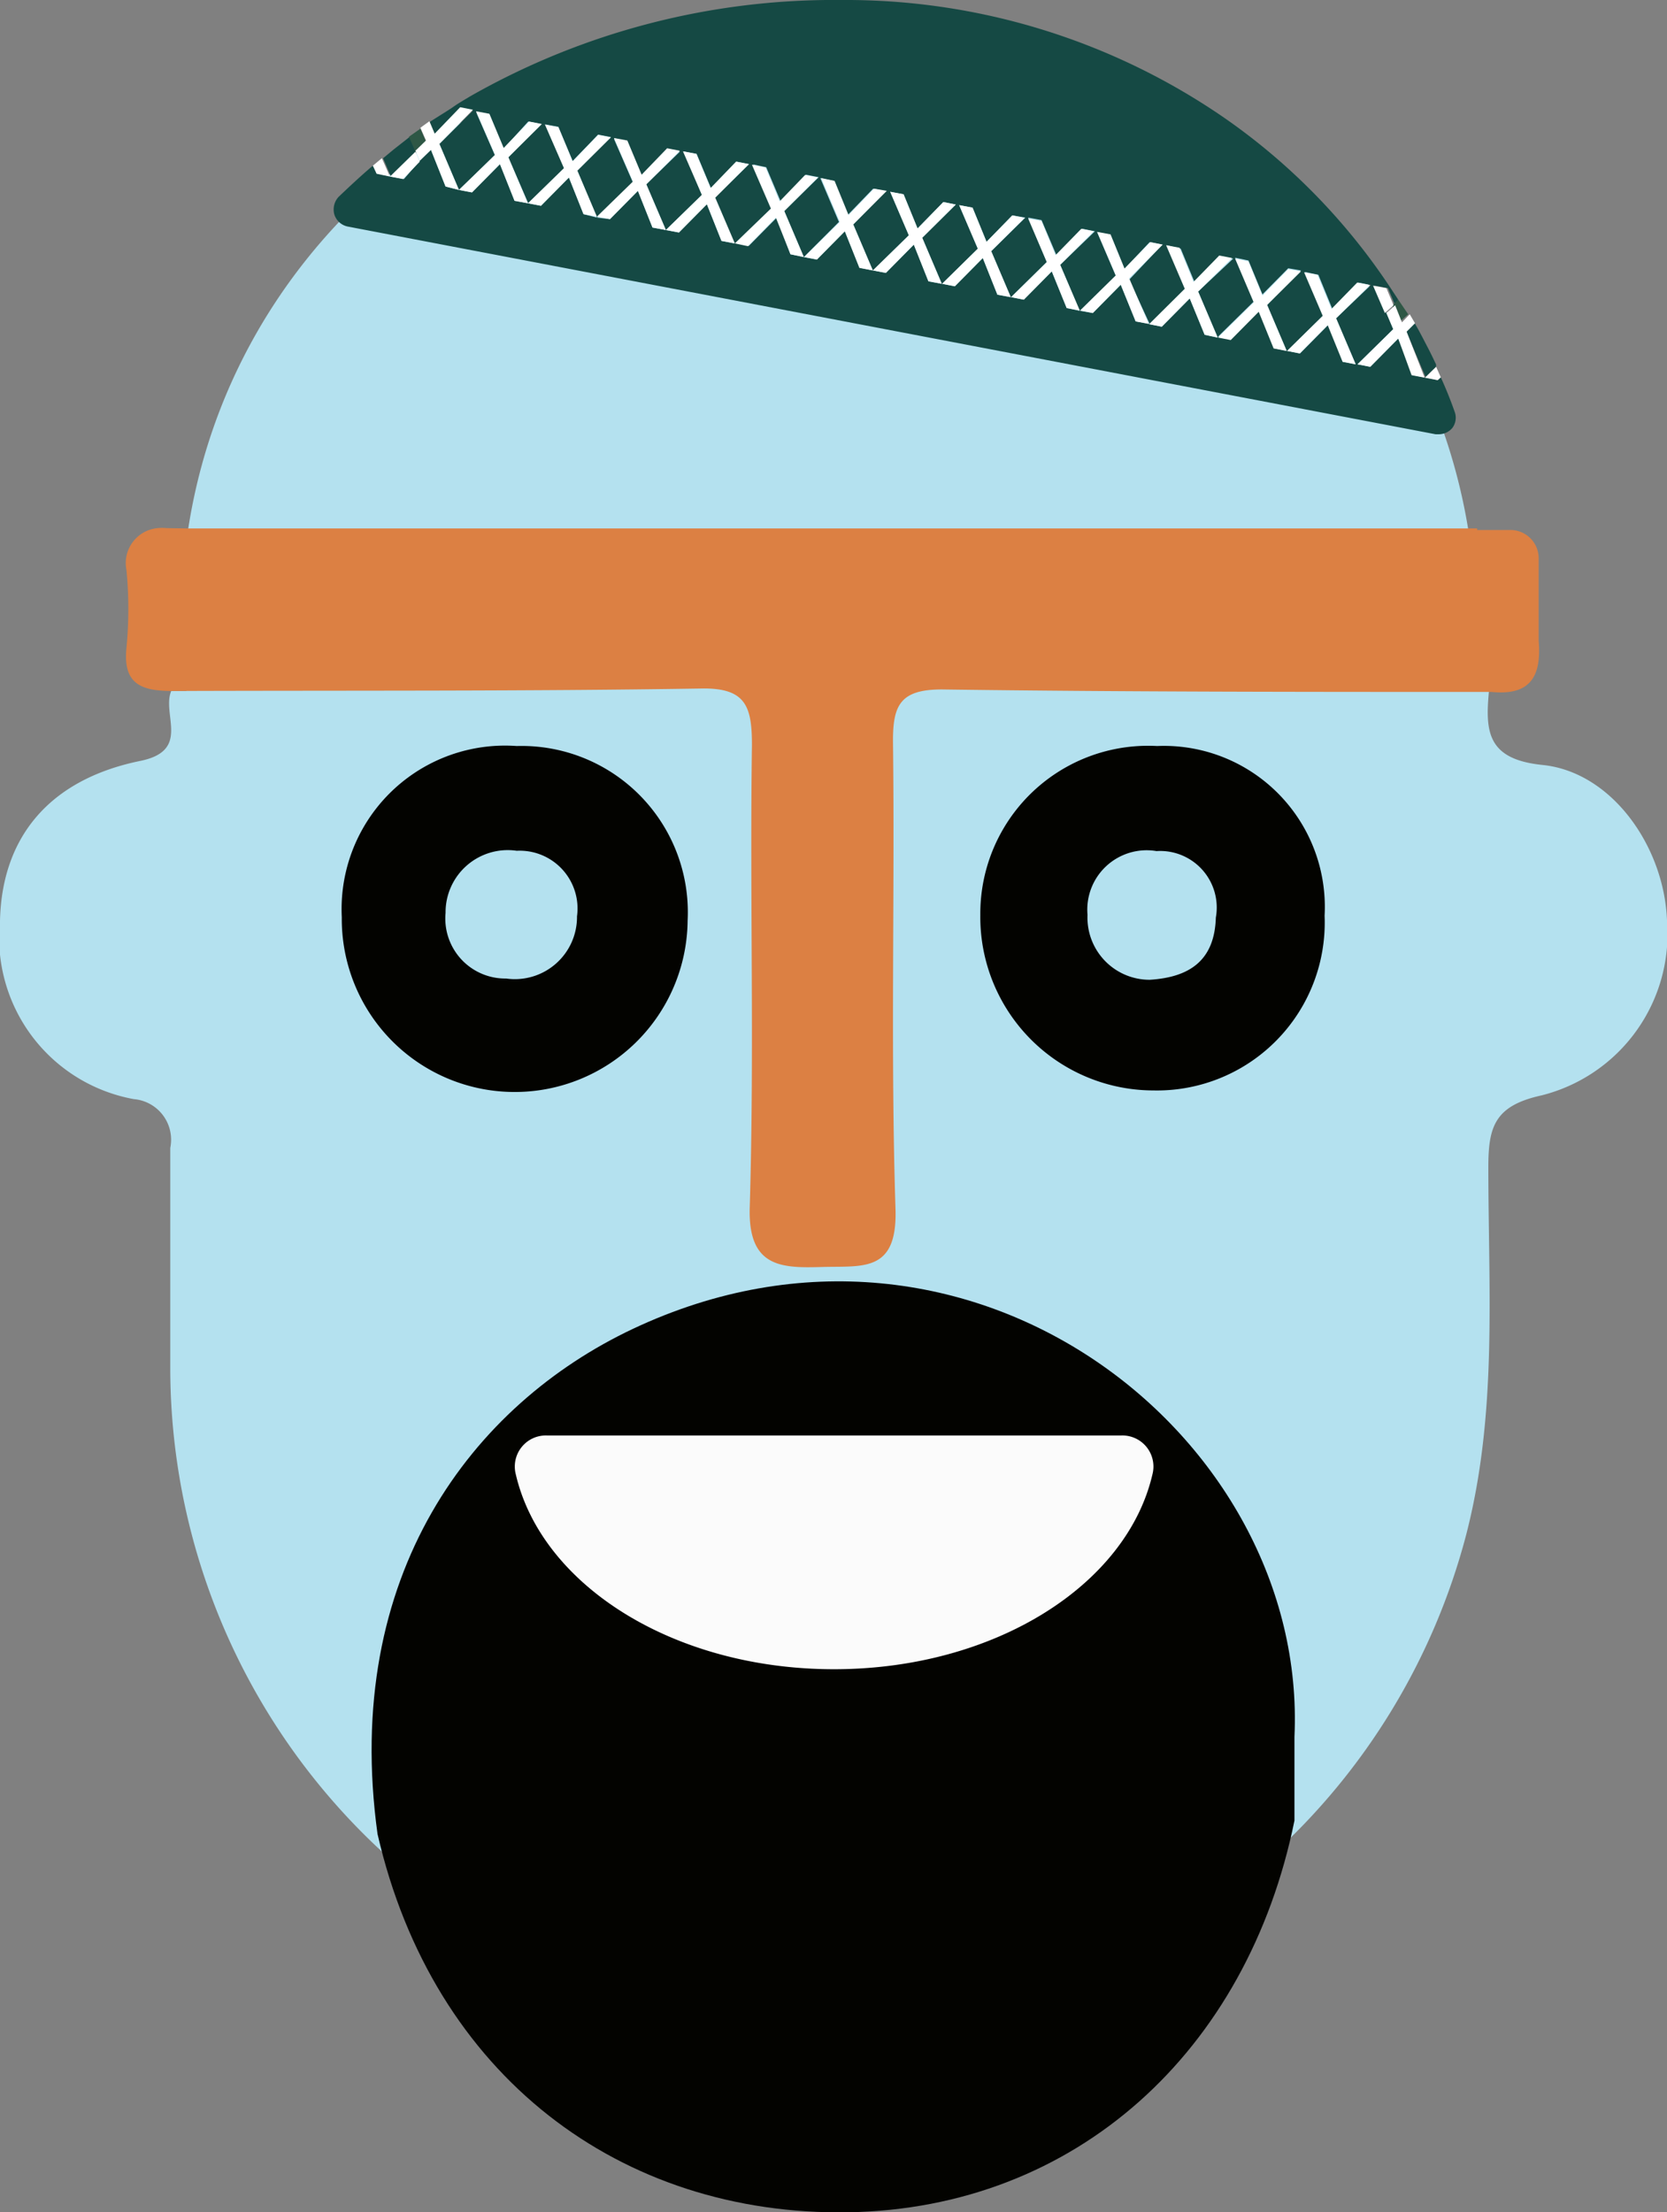 <?xml version="1.0" encoding="UTF-8"?> <svg xmlns="http://www.w3.org/2000/svg" viewBox="0 0 53.65 71.17"><rect x="0" y="0" width="53.65" height="71.17" fill="#808080" stroke="none"/><defs><style>.cls-1{fill:#b4e1ef;}.cls-1,.cls-2,.cls-3,.cls-8{fill-rule:evenodd;}.cls-2{fill:#030300;}.cls-3{fill:#fbfbfb;}.cls-4{fill:none;}.cls-5{fill:#154944;}.cls-6{fill:#2e5745;}.cls-7{fill:#fff;}.cls-8{fill:#dc8043;}</style></defs><g id="Layer_2" data-name="Layer 2"><g id="Layer_1-2" data-name="Layer 1"><path class="cls-1" d="M49.61,35.24c-1.5.33-1.71,1-1.71,2.3,0,4,.3,7.94-.72,11.86a21.2,21.2,0,0,1-41.7-5.35c0-2.37,0-4.75,0-7.12a1.31,1.31,0,0,0-1.17-1.57A5.28,5.28,0,0,1,0,29.62c.06-2.68,1.58-4.54,4.51-5.14,1.64-.33.69-1.49,1-2.25H6a18.48,18.48,0,0,1-.13-3.5C6.54,8.22,15.61.56,27.08.56s19.7,8.51,20.37,18.17a18.5,18.5,0,0,1-.1,3.5h.57c-.12,1.29-.07,2.2,1.73,2.38,2.23.23,3.91,2.63,4,5A5.36,5.36,0,0,1,49.61,35.24Z"></path><path class="cls-2" d="M12.15,59C11,50.65,15.22,45.18,20.37,42.75c10.86-5.12,21.74,3.48,21.29,13.13,0,.9,0,1.8,0,2.69C40.15,66,34.62,71.05,27.3,71.17S13.94,66.79,12.15,59Z"></path><path class="cls-3" d="M36.09,46.18a1,1,0,0,1,1,1.25C36.26,51,32,53.7,26.84,53.7S17.43,51,16.6,47.43a1,1,0,0,1,1-1.25Z"></path><polygon class="cls-4" points="13.55 5.29 13.51 5.2 13.51 5.2 13.55 5.29"></polygon><polygon class="cls-4" points="44.19 10.41 44.57 10.07 44.57 10.07 44.19 10.41"></polygon><path class="cls-5" d="M46.81,13.23c-.13-.37-.28-.74-.44-1.09l-.1.09-.41-.08.36-.35a.25.25,0,0,1,0-.07c-.09-.19-.18-.38-.28-.57s-.26-.51-.41-.76l-.27.27.63,1.48-.42-.08L45,10.89l-.9.91-.41-.08,1.15-1.13-.22-.52-.38-.88.43.08.23.55L45,9.64l-.27-.41a20.23,20.23,0,0,0-5.3-5.42A21.47,21.47,0,0,0,27.08,0,23.66,23.66,0,0,0,15.13,3.1c-.18.11-.36.21-.53.33s-.52.33-.78.5l.17.4.82-.85.41.08L14.14,4.63l.63,1.48L14.34,6l-.47-1.18-.36.35L13,5.76l-.42-.08.82-.8-.21-.48-.51.4-.35.29.25.59-.43-.09L12,5.33c-.38.32-.74.66-1.1,1a.6.6,0,0,0-.14.57.57.57,0,0,0,.44.39l35,6.68h.11a.57.57,0,0,0,.43-.2A.55.55,0,0,0,46.81,13.23ZM16.56,6.46l-.47-1.18-.9.91-.42-.08L15.93,5l-.61-1.4.43.08.46,1.1L17,3.91l.41.08L16.36,5.06,17,6.54Zm2.22.43-.47-1.18-.9.91L17,6.54l1.16-1.13L17.54,4l.43.08.46,1.1.82-.85.41.08L18.58,5.49,19.21,7ZM21,7.32l-.47-1.18-.9.91L19.21,7l1.16-1.13-.61-1.4.43.08.46,1.1.82-.85.41.08L20.8,5.93l.63,1.47Zm2.22.43-.47-1.18-.9.91-.42-.08,1.16-1.13L22,4.87l.42.08.46,1.1.82-.85.41.08L23,6.36l.63,1.47Zm2.22.43L25,7l-.9.91-.42-.08,1.16-1.13-.6-1.41.42.09.46,1.09.82-.85.41.08L25.24,6.79l.63,1.48Zm2.22.43-.47-1.17-.9.91-.42-.08L27,7.14l-.6-1.41.43.09.45,1.1.82-.85.41.08L27.46,7.22l.63,1.48Zm2.22.44-.47-1.18-.9.91L28.1,8.7l1.15-1.13-.6-1.4.43.08.45,1.1.83-.85.4.08L29.68,7.65l.63,1.48Zm2.22.43L31.63,8.3l-.9.91-.41-.08L31.47,8l-.6-1.4.43.08.45,1.1.83-.85L33,7,31.9,8.08l.63,1.48Zm2.23.43-.48-1.18-.9.91-.41-.08,1.15-1.13L33.09,7l.43.08L34,8.21l.83-.85.41.08L34.12,8.52,34.75,10Zm2.22.43-.48-1.18-.9.91L34.76,10l1.15-1.13-.6-1.4.43.08.45,1.1L37,7.79l.41.08L36.34,9,37,10.42Zm2.22.43L38.29,9.6l-.9.91L37,10.43l1.15-1.14-.6-1.4L38,8l.45,1.09.83-.85.41.08L38.56,9.38l.63,1.48ZM41,11.2,40.51,10l-.9.91-.41-.08,1.15-1.13-.6-1.41.43.09.45,1.09.83-.84.41.07L40.78,9.81l.63,1.48Zm2.22.44-.48-1.18-.9.91-.41-.08,1.15-1.13L42,8.75l.43.09.45,1.1.83-.85.41.08L43,10.24l.63,1.48Z"></path><path class="cls-6" d="M13.53,4.14l-.37.26.21.48.34-.33Z"></path><path class="cls-6" d="M45.32,10.11,45,9.64l-.19.18.22.55Z"></path><path class="cls-7" d="M12.55,5.68l-.43-.09L12,5.33l.29-.24Z"></path><rect class="cls-7" x="13.44" y="4.86" height="0.36" transform="translate(-0.89 5.83) rotate(-23.7)"></rect><path class="cls-7" d="M14.14,4.63l.63,1.48L14.34,6l-.47-1.18-.36.35-.14-.32.34-.33-.18-.41.29-.21.17.4.82-.85.41.08Z"></path><polygon class="cls-7" points="12.97 5.76 13.51 5.2 13.37 4.88 12.55 5.68 12.97 5.76"></polygon><polygon class="cls-7" points="17.44 3.99 17.03 3.91 16.21 4.76 15.75 3.66 15.32 3.58 15.93 4.98 14.77 6.11 15.19 6.19 16.09 5.28 16.56 6.46 16.99 6.54 16.36 5.06 17.44 3.99"></polygon><polygon class="cls-7" points="19.66 4.42 19.25 4.34 18.43 5.19 17.97 4.09 17.54 4.01 18.15 5.41 16.99 6.54 17.41 6.62 18.31 5.71 18.78 6.89 19.21 6.97 18.58 5.49 19.66 4.42"></polygon><polygon class="cls-7" points="21.88 4.85 21.47 4.77 20.65 5.62 20.19 4.52 19.76 4.44 20.37 5.84 19.21 6.97 19.63 7.05 20.53 6.14 21 7.32 21.43 7.4 20.8 5.93 21.88 4.85"></polygon><polygon class="cls-7" points="24.1 5.28 23.69 5.2 22.87 6.05 22.41 4.95 21.98 4.87 22.59 6.27 21.43 7.4 21.85 7.48 22.75 6.57 23.22 7.75 23.65 7.83 23.02 6.36 24.1 5.28"></polygon><polygon class="cls-7" points="26.32 5.71 25.91 5.63 25.09 6.48 24.64 5.39 24.2 5.3 24.81 6.71 23.65 7.83 24.07 7.92 24.97 7 25.44 8.18 25.87 8.27 25.24 6.79 26.32 5.71"></polygon><polygon class="cls-7" points="28.54 6.14 28.13 6.07 27.31 6.92 26.86 5.82 26.43 5.73 27.03 7.14 25.88 8.27 26.29 8.35 27.19 7.44 27.66 8.62 28.09 8.7 27.46 7.22 28.54 6.14"></polygon><polygon class="cls-7" points="30.76 6.58 30.36 6.5 29.53 7.35 29.08 6.25 28.65 6.17 29.25 7.57 28.09 8.7 28.51 8.78 29.41 7.87 29.88 9.05 30.31 9.13 29.68 7.65 30.76 6.58"></polygon><polygon class="cls-7" points="32.98 7.01 32.58 6.93 31.75 7.78 31.3 6.68 30.87 6.6 31.47 8 30.32 9.13 30.73 9.21 31.63 8.3 32.1 9.48 32.53 9.56 31.9 8.08 32.98 7.01"></polygon><polygon class="cls-7" points="35.2 7.44 34.8 7.36 33.97 8.21 33.52 7.11 33.09 7.03 33.69 8.43 32.54 9.56 32.95 9.64 33.85 8.73 34.33 9.91 34.75 9.99 34.12 8.52 35.2 7.44"></polygon><polygon class="cls-7" points="37.42 7.87 37.02 7.79 36.19 8.64 35.74 7.54 35.31 7.46 35.91 8.86 34.76 9.99 35.17 10.07 36.07 9.16 36.55 10.34 36.97 10.42 36.34 8.95 37.42 7.87"></polygon><polygon class="cls-7" points="39.65 8.3 39.24 8.22 38.41 9.07 37.96 7.97 37.53 7.89 38.13 9.29 36.98 10.43 37.39 10.51 38.29 9.6 38.77 10.77 39.19 10.86 38.56 9.38 39.65 8.3"></polygon><polygon class="cls-7" points="41.87 8.73 41.46 8.66 40.63 9.51 40.18 8.41 39.75 8.32 40.35 9.73 39.2 10.86 39.61 10.94 40.51 10.03 40.99 11.21 41.41 11.29 40.78 9.81 41.87 8.73"></polygon><polygon class="cls-7" points="44.09 9.17 43.68 9.09 42.85 9.94 42.4 8.84 41.97 8.76 42.57 10.16 41.42 11.29 41.83 11.37 42.73 10.46 43.21 11.64 43.63 11.72 43 10.24 44.09 9.17"></polygon><rect class="cls-7" x="44.52" y="9.94" width="0.37" transform="translate(4.88 32.55) rotate(-42.12)"></rect><path class="cls-7" d="M45.85,12.15l-.42-.08L45,10.89l-.9.91-.41-.08,1.15-1.13-.22-.52.28-.25.22.55.25-.26.17.29-.27.27Z"></path><polygon class="cls-7" points="44.19 9.19 44.57 10.07 44.85 9.82 44.62 9.27 44.19 9.19"></polygon><path class="cls-7" d="M46.37,12.14l-.1.09-.41-.08.36-.35Z"></path><path class="cls-2" d="M14.34,29.37h0a1.93,1.93,0,0,0,1.95,2.11,2,2,0,0,0,2.28-2,1.86,1.86,0,0,0-1.94-2.11,2,2,0,0,0-2.29,2M16.63,24a5.35,5.35,0,0,1,5.5,5.62A5.56,5.56,0,0,1,11,29.51,5.26,5.26,0,0,1,16.63,24Z"></path><path class="cls-2" d="M37,31.52h0c1.32-.08,2.09-.65,2.13-2a1.82,1.82,0,0,0-1.91-2.14A1.91,1.91,0,0,0,35,29.43a2,2,0,0,0,2,2.09M37.24,24a5.18,5.18,0,0,1,5.39,5.46,5.4,5.4,0,0,1-5.51,5.62,5.58,5.58,0,0,1-5.57-5.65A5.4,5.4,0,0,1,37.24,24Z"></path><path class="cls-8" d="M47.54,17.05l1.05,0a.91.91,0,0,1,.93.91c0,.89,0,1.77,0,2.65.1,1.2-.31,1.77-1.52,1.65H48c-5.9,0-11.79,0-17.69-.08-1.35,0-1.58.52-1.57,1.7.06,5-.08,10,.08,15,.07,2.08-1.06,1.84-2.38,1.88s-2.38,0-2.31-1.95c.15-5,0-9.9.07-14.84,0-1.24-.19-1.85-1.64-1.82-5.66.09-11.31.06-17,.08-1,0-1.61-.21-1.49-1.39a13.05,13.05,0,0,0,0-2.5,1.13,1.13,0,0,1,1-1.35,1.41,1.41,0,0,1,.29,0L6,17H47.54"></path></g></g></svg> 